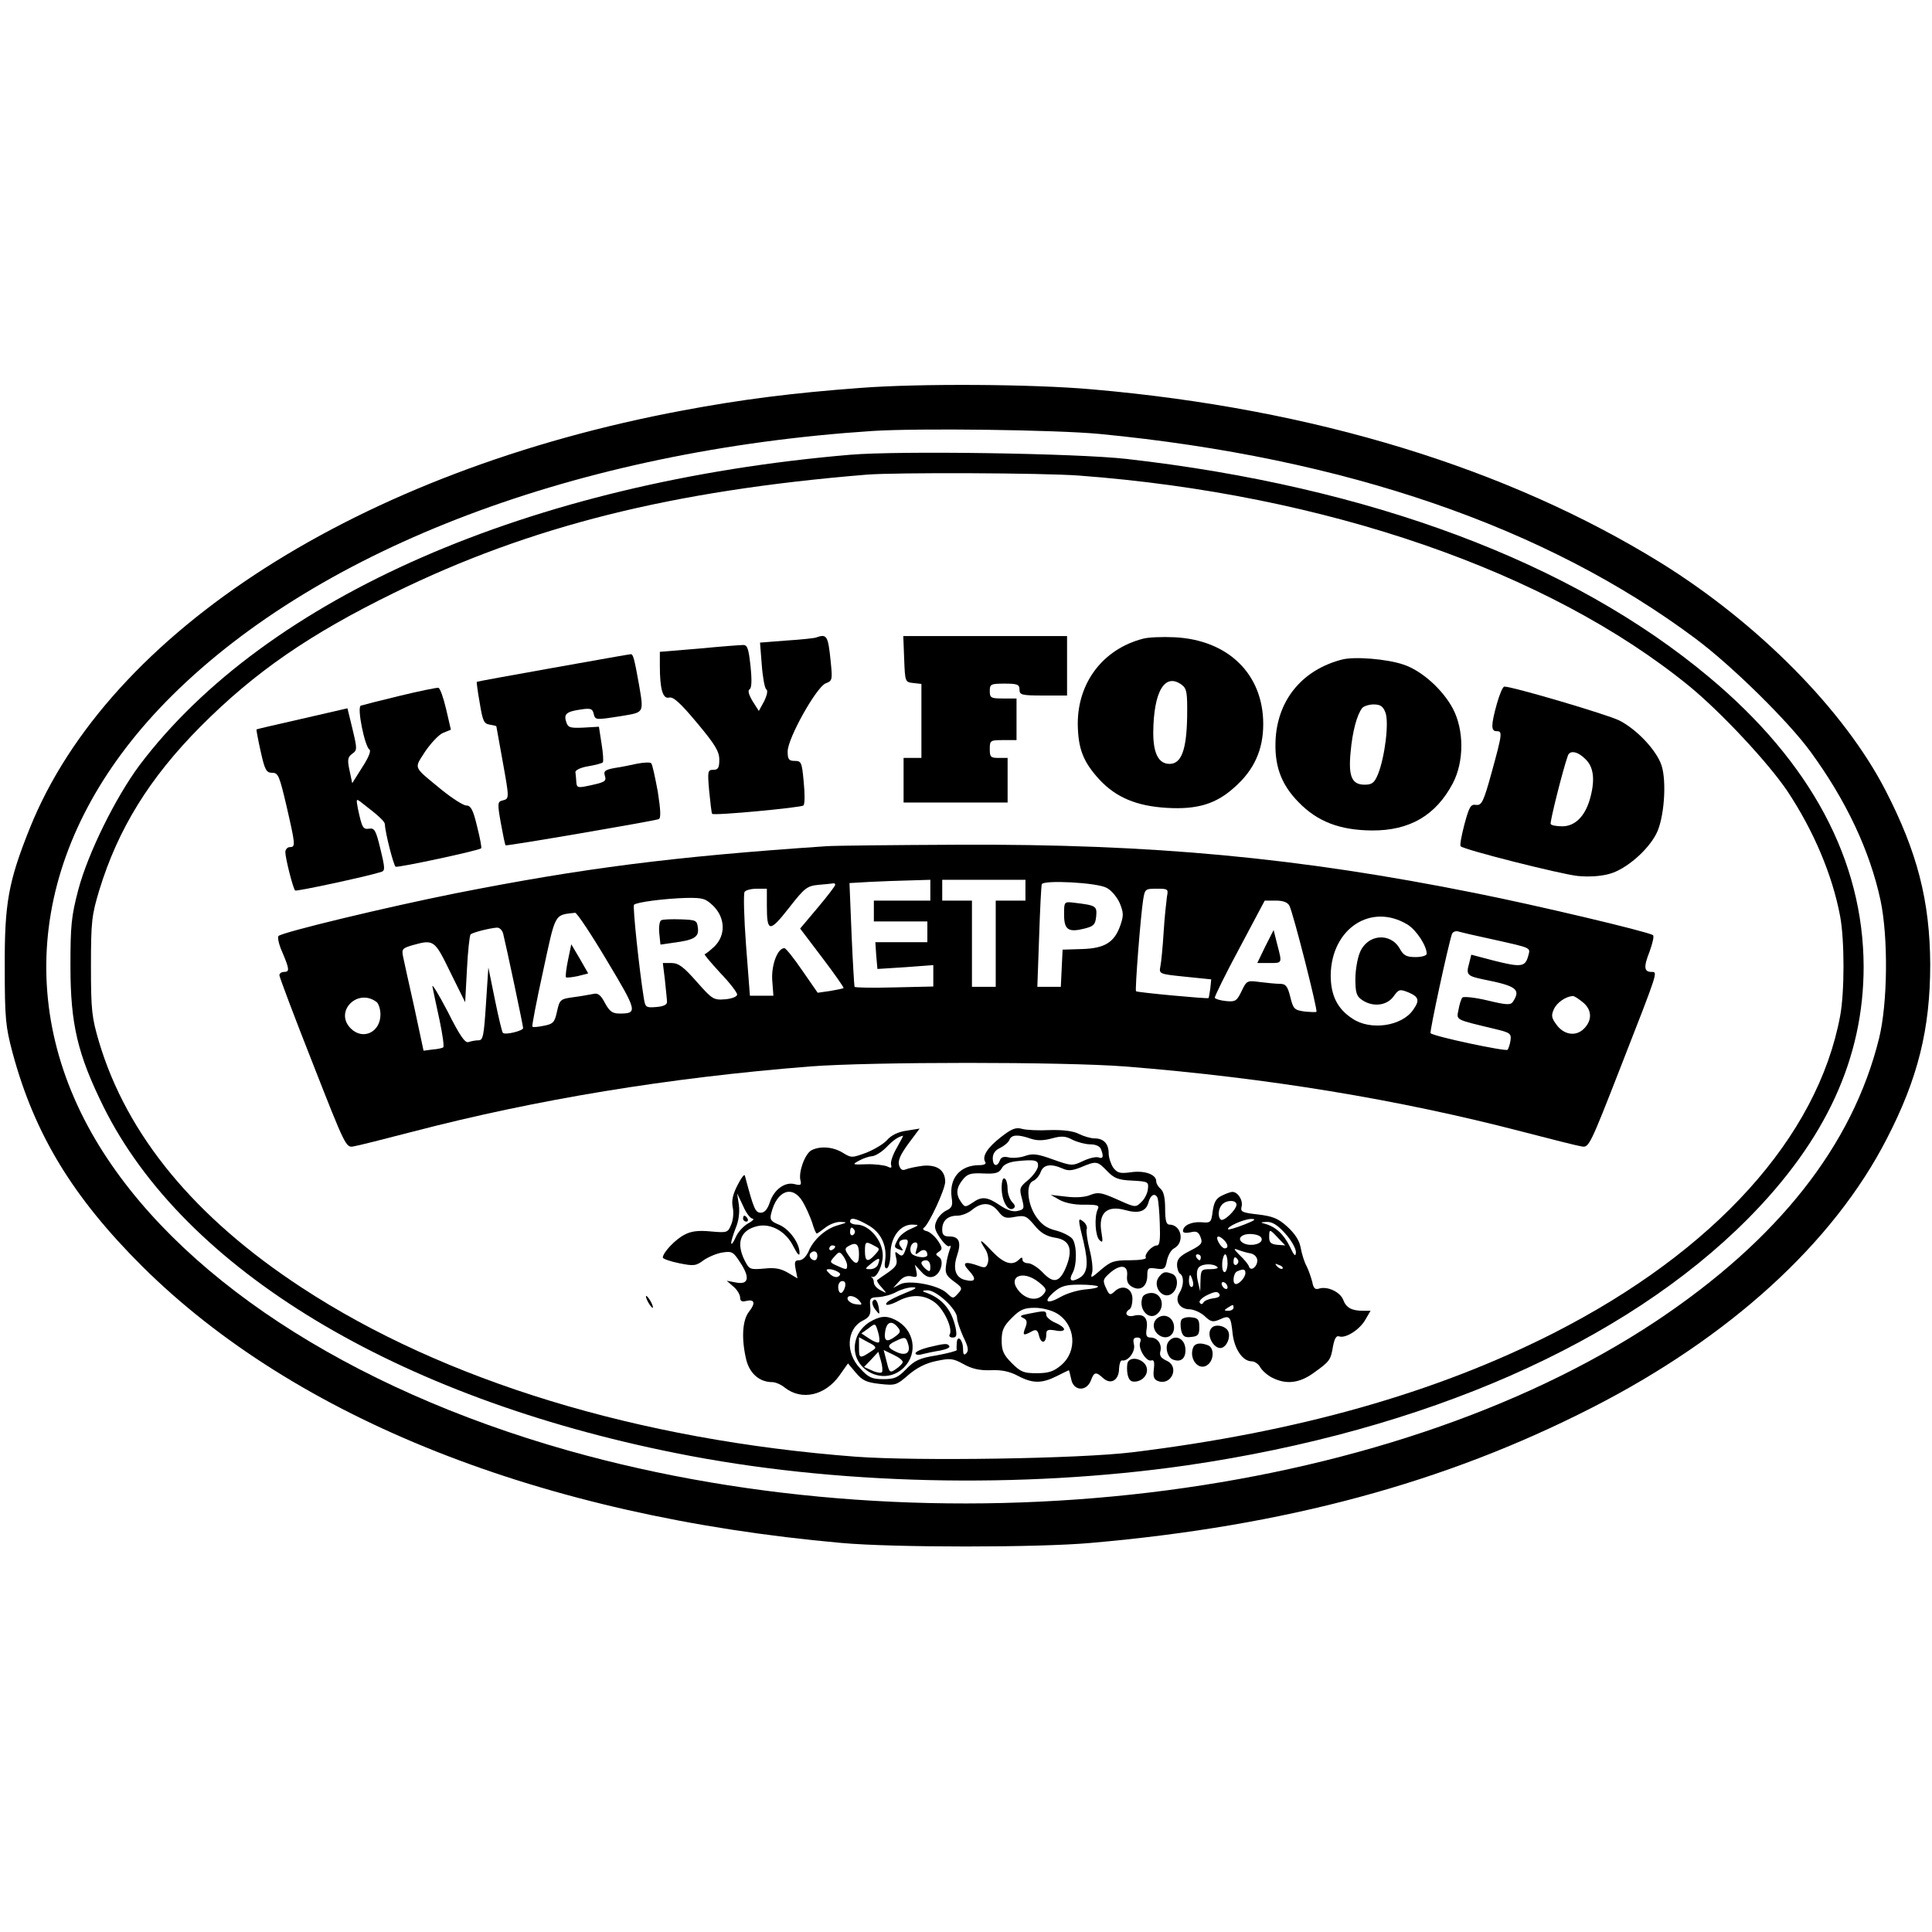<?xml version="1.0" standalone="no"?>
<!DOCTYPE svg PUBLIC "-//W3C//DTD SVG 20010904//EN"
 "http://www.w3.org/TR/2001/REC-SVG-20010904/DTD/svg10.dtd">
<svg version="1.0" xmlns="http://www.w3.org/2000/svg"
 width="650pt" height="650pt" viewBox="0 0 650 650"
 preserveAspectRatio="xMidYMid meet">
<g transform="translate(0,650) scale(0.1,-0.1)"
fill="#000000" stroke="none">
<path d="M2896 5195 c-230 -17 -402 -39 -599 -76 -1086 -203 -1931 -743 -2197
-1406 -72 -180 -85 -252 -84 -468 0 -172 3 -199 26 -286 74 -275 203 -487 437
-720 516 -512 1342 -840 2351 -930 173 -16 665 -16 840 0 654 57 1190 202
1684 454 465 237 814 555 994 906 105 203 146 370 146 586 -1 213 -43 378
-151 587 -139 269 -427 560 -753 763 -517 320 -1168 520 -1915 585 -201 18
-583 20 -779 5z m804 -155 c826 -80 1502 -313 2005 -689 122 -91 313 -279 387
-381 119 -163 199 -332 235 -500 26 -124 24 -345 -5 -463 -89 -361 -340 -678
-749 -951 -915 -608 -2418 -787 -3662 -436 -742 210 -1321 591 -1590 1046
-290 492 -195 1045 258 1494 503 499 1367 825 2356 890 156 10 618 4 765 -10z"/>
<path d="M2860 4970 c-1078 -92 -1964 -479 -2391 -1045 -80 -108 -173 -295
-206 -420 -23 -88 -26 -119 -26 -255 0 -196 24 -297 112 -475 272 -546 984
-976 1926 -1164 532 -107 1162 -121 1718 -41 802 117 1471 411 1887 829 263
265 390 541 390 849 -1 357 -177 687 -519 973 -463 388 -1142 642 -1961 735
-169 19 -764 28 -930 14z m770 -70 c828 -62 1580 -322 2054 -709 107 -88 264
-256 329 -352 89 -134 152 -283 178 -422 15 -80 15 -255 0 -335 -76 -408 -422
-791 -964 -1067 -398 -202 -862 -333 -1417 -401 -181 -22 -723 -30 -930 -15
-734 56 -1386 255 -1865 569 -359 235 -588 512 -682 827 -24 82 -27 105 -27
255 0 151 3 172 28 255 63 206 169 378 341 551 181 182 366 310 650 449 459
225 934 344 1590 398 98 8 593 6 715 -3z"/>
<path d="M2745 4355 c-5 -2 -50 -7 -99 -10 l-89 -7 6 -76 c3 -41 10 -78 15
-81 6 -4 3 -19 -7 -40 l-18 -33 -21 33 c-13 22 -17 36 -10 40 7 4 8 31 3 78
-6 56 -10 71 -24 71 -9 0 -76 -5 -148 -12 l-133 -11 0 -47 c0 -79 10 -112 31
-107 14 4 38 -18 94 -85 61 -73 75 -96 75 -124 0 -27 -4 -34 -20 -34 -19 0
-20 -4 -14 -72 4 -40 8 -75 10 -76 5 -7 299 21 307 28 5 4 5 40 1 79 -6 66 -8
71 -30 71 -20 0 -24 5 -24 32 0 44 97 217 128 229 22 8 23 12 17 71 -9 91 -13
96 -50 83z"/>
<path d="M3042 4283 c3 -77 3 -78 31 -81 l27 -3 0 -125 0 -124 -30 0 -30 0 0
-75 0 -75 175 0 175 0 0 75 0 75 -30 0 c-27 0 -30 3 -30 30 0 29 2 30 45 30
l45 0 0 70 0 70 -45 0 c-41 0 -45 2 -45 25 0 23 3 25 50 25 43 0 50 -3 50 -20
0 -18 7 -20 80 -20 l80 0 0 100 0 100 -275 0 -276 0 3 -77z"/>
<path d="M3845 4351 c-134 -35 -219 -147 -219 -286 1 -84 18 -128 73 -188 56
-60 125 -89 227 -95 102 -6 165 13 227 69 66 58 97 126 97 213 0 168 -118 283
-298 292 -42 2 -90 0 -107 -5z m131 -155 c17 -13 19 -26 18 -108 -2 -110 -19
-158 -59 -158 -37 0 -55 35 -55 105 1 139 39 203 96 161z"/>
<path d="M1860 4253 c-140 -25 -256 -46 -256 -47 -1 0 3 -32 10 -71 10 -61 14
-70 34 -73 12 -2 22 -4 22 -6 0 -1 9 -51 20 -111 24 -133 24 -132 1 -138 -17
-4 -18 -9 -6 -76 7 -39 14 -73 16 -75 4 -3 494 81 515 88 8 3 7 29 -3 93 -9
48 -18 91 -22 95 -3 4 -24 3 -46 -1 -22 -5 -57 -12 -78 -15 -31 -6 -37 -10
-32 -26 6 -19 1 -22 -62 -35 -29 -6 -33 -4 -34 14 -1 12 -2 27 -3 33 -1 7 18
16 43 20 24 4 46 10 49 13 3 3 1 31 -4 62 l-9 58 -52 -3 c-45 -2 -52 0 -58 19
-9 27 1 35 49 42 32 5 39 3 43 -13 6 -23 4 -23 94 -9 77 13 75 9 59 105 -16
89 -20 104 -28 103 -4 0 -122 -21 -262 -46z"/>
<path d="M4515 4281 c-131 -34 -213 -131 -223 -262 -6 -91 16 -156 77 -218 63
-65 138 -94 246 -95 128 -1 216 51 273 159 38 73 38 179 0 251 -34 64 -105
128 -166 148 -55 19 -165 28 -207 17z m146 -178 c13 -33 -2 -151 -25 -208 -12
-29 -20 -35 -45 -35 -43 0 -55 28 -47 110 6 68 21 125 39 148 5 6 23 12 38 12
23 0 32 -6 40 -27z"/>
<path d="M1345 4159 c-66 -16 -125 -31 -131 -33 -14 -5 13 -137 29 -148 6 -4
-3 -27 -24 -59 l-34 -54 -9 43 c-8 36 -6 45 9 56 17 12 17 16 1 83 l-17 70
-152 -35 c-84 -19 -153 -35 -154 -36 -1 -1 5 -34 14 -74 14 -63 19 -72 39 -72
20 0 24 -10 48 -112 30 -131 31 -138 11 -138 -8 0 -15 -8 -15 -17 0 -20 26
-123 33 -129 3 -4 236 46 288 62 15 4 15 11 -1 77 -15 63 -20 72 -38 69 -21
-3 -24 3 -38 68 -6 33 -6 34 12 20 60 -46 79 -64 79 -74 1 -28 29 -137 36
-142 7 -4 279 54 288 62 2 2 -4 35 -14 74 -13 55 -21 70 -36 70 -10 0 -46 23
-81 51 -101 83 -95 71 -58 130 19 28 46 57 60 63 l27 11 -16 69 c-9 38 -20 70
-26 72 -5 1 -64 -11 -130 -27z"/>
<path d="M5036 4132 c-20 -72 -20 -92 -1 -92 20 0 20 -6 -16 -137 -28 -102
-34 -113 -53 -111 -18 3 -23 -6 -39 -65 -10 -38 -16 -71 -13 -74 11 -12 337
-94 393 -100 39 -4 80 -1 108 7 55 15 128 78 157 134 27 51 36 176 18 231 -17
51 -83 121 -142 151 -40 20 -358 114 -387 114 -5 0 -16 -26 -25 -58z m299
-187 c28 -27 32 -73 13 -137 -17 -56 -50 -88 -92 -88 -19 0 -37 3 -39 8 -3 6
40 179 58 230 7 19 34 14 60 -13z"/>
<path d="M2780 3653 c-518 -35 -819 -74 -1245 -158 -231 -46 -584 -131 -598
-144 -4 -4 1 -29 13 -55 24 -57 25 -66 5 -66 -8 0 -15 -5 -15 -11 0 -6 50
-139 112 -296 109 -278 112 -285 137 -280 14 2 105 25 201 50 415 108 857 181
1335 219 208 16 852 16 1060 0 478 -38 920 -111 1335 -219 96 -25 187 -48 201
-50 25 -5 28 2 133 271 125 320 124 316 103 316 -26 0 -28 16 -7 69 10 28 16
53 11 55 -19 12 -390 100 -596 141 -597 120 -1090 166 -1740 163 -220 -1 -420
-3 -445 -5z m350 -148 l0 -35 -95 0 -95 0 0 -35 0 -35 90 0 90 0 0 -35 0 -35
-88 0 -87 0 3 -45 4 -45 94 6 94 7 0 -36 0 -36 -131 -3 c-72 -2 -132 -1 -134
2 -1 3 -6 82 -10 177 l-7 172 69 4 c37 2 98 4 136 5 l67 2 0 -35z m320 0 l0
-35 -50 0 -50 0 0 -145 0 -145 -40 0 -40 0 0 145 0 145 -50 0 -50 0 0 35 0 35
140 0 140 0 0 -35z m273 8 c16 -8 35 -31 44 -51 13 -32 14 -42 2 -76 -20 -57
-53 -77 -130 -79 l-64 -2 -3 -62 -3 -63 -39 0 -40 0 6 168 c3 92 7 172 9 177
4 15 185 6 218 -12z m-913 10 c-1 -5 -27 -39 -59 -77 l-59 -70 75 -99 c41 -54
73 -100 71 -101 -1 -2 -22 -6 -45 -10 l-42 -6 -52 75 c-28 41 -55 75 -60 75
-23 0 -44 -56 -41 -107 l4 -53 -40 0 -39 0 -13 169 c-7 93 -9 174 -5 180 3 6
22 11 41 11 l34 0 0 -57 c0 -90 9 -91 74 -8 53 68 61 74 99 78 23 2 45 4 50 5
4 1 7 -1 7 -5z m1116 -40 c-2 -16 -8 -68 -11 -118 -3 -49 -8 -102 -11 -116 -5
-26 -4 -26 83 -35 l88 -9 -3 -30 c-2 -16 -5 -31 -6 -33 -4 -3 -240 19 -244 23
-4 4 15 249 24 308 6 36 7 37 46 37 38 0 39 -1 34 -27z m-1525 -32 c39 -40 41
-97 3 -135 -15 -14 -30 -26 -33 -26 -4 0 20 -28 51 -62 32 -33 58 -67 58 -74
0 -7 -17 -14 -40 -16 -39 -3 -43 -1 -96 59 -44 50 -61 63 -85 63 l-29 0 7 -57
c3 -32 7 -65 7 -73 1 -10 -11 -16 -36 -18 -35 -3 -37 -1 -42 30 -15 93 -38
309 -33 314 9 9 105 21 175 23 58 1 66 -2 93 -28z m1937 2 c13 -25 96 -352 91
-357 -2 -2 -20 -1 -41 1 -33 5 -37 8 -47 49 -9 36 -15 44 -35 44 -13 0 -43 3
-67 6 -43 6 -45 5 -62 -31 -16 -33 -21 -36 -52 -33 -20 2 -36 7 -38 11 -1 4
36 80 83 167 l85 160 37 0 c26 0 40 -6 46 -17z m-2296 -185 c102 -170 104
-178 43 -178 -25 0 -34 7 -50 36 -14 27 -24 34 -39 30 -12 -2 -42 -8 -67 -11
-44 -6 -46 -8 -55 -48 -8 -37 -13 -42 -44 -48 -19 -4 -37 -6 -39 -3 -2 2 14
86 36 186 43 199 37 189 108 197 6 0 54 -72 107 -161z m2694 121 c29 -18 64
-71 64 -98 0 -6 -17 -11 -37 -11 -31 0 -41 5 -54 29 -32 55 -109 48 -134 -14
-8 -19 -15 -59 -15 -89 0 -45 4 -58 22 -70 36 -25 83 -20 106 11 18 25 21 26
51 14 35 -15 38 -27 15 -59 -38 -55 -144 -70 -204 -29 -51 33 -73 79 -73 146
2 157 136 245 259 170z m-3043 -31 c11 -44 67 -309 67 -317 0 -9 -60 -24 -68
-16 -3 2 -15 53 -27 112 l-22 108 -8 -122 c-7 -109 -10 -123 -25 -123 -10 0
-25 -3 -34 -6 -11 -4 -29 21 -70 103 -31 59 -54 97 -51 83 3 -14 13 -64 24
-113 10 -48 16 -89 12 -91 -3 -2 -19 -6 -36 -7 l-30 -4 -31 145 c-18 80 -35
157 -38 172 -5 25 -2 28 32 38 72 20 74 18 127 -91 l50 -101 6 111 c3 61 9
114 12 117 7 7 63 21 88 23 10 1 19 -9 22 -21z m3327 -18 c138 -31 129 -27
121 -58 -10 -35 -24 -37 -115 -14 l-76 20 -8 -32 c-10 -35 -5 -40 48 -51 111
-22 127 -33 101 -74 -8 -13 -20 -13 -86 3 -42 10 -80 14 -85 10 -4 -5 -10 -23
-13 -41 -7 -36 -14 -32 123 -65 50 -12 55 -15 52 -38 -2 -14 -7 -28 -10 -32
-7 -6 -249 45 -259 56 -4 4 59 295 72 334 3 7 13 11 22 8 10 -3 61 -15 113
-26z m-3752 -212 c6 -6 12 -24 12 -41 0 -60 -59 -88 -100 -47 -57 57 24 138
88 88z m4056 1 c32 -25 34 -61 5 -90 -27 -27 -67 -21 -92 13 -17 23 -19 31 -9
53 10 22 39 42 63 44 4 1 18 -8 33 -20z"/>
<path d="M3580 3423 c0 -51 14 -61 69 -47 31 8 36 13 39 41 3 35 0 37 -75 46
-33 4 -33 3 -33 -40z"/>
<path d="M2225 3404 c-6 -2 -9 -22 -7 -43 l4 -39 41 6 c72 9 89 19 85 50 -3
26 -6 27 -58 29 -30 1 -60 0 -65 -3z"/>
<path d="M4257 3316 l-27 -56 40 0 c45 0 44 -2 27 63 l-12 48 -28 -55z"/>
<path d="M1911 3270 c-6 -29 -9 -55 -7 -58 3 -2 21 0 40 4 l35 9 -28 49 -29
49 -11 -53z"/>
<path d="M3367 2674 c-46 -36 -64 -65 -52 -84 4 -6 -5 -10 -20 -10 -65 0 -103
-44 -93 -111 4 -25 0 -33 -17 -41 -13 -6 -28 -21 -34 -35 -9 -20 -7 -30 12
-58 13 -19 27 -32 32 -27 4 4 5 -2 0 -13 -4 -11 -10 -34 -12 -51 -4 -27 0 -36
26 -55 29 -21 30 -24 14 -41 -16 -18 -17 -18 -38 2 -29 27 -127 45 -157 29
l-23 -12 20 22 c13 15 26 20 41 17 19 -5 21 -2 17 17 l-5 22 21 -23 c14 -16
27 -22 41 -17 25 8 38 54 19 66 -12 8 -12 10 0 18 12 8 12 13 -3 36 -10 15
-27 30 -38 33 -11 2 -15 8 -10 11 17 11 72 130 72 155 0 39 -27 58 -74 54 -23
-3 -48 -8 -58 -12 -11 -5 -18 -2 -23 13 -5 16 4 36 31 73 l38 51 -44 -7 c-29
-4 -52 -16 -65 -31 -11 -13 -43 -32 -70 -43 -49 -18 -51 -18 -80 0 -33 20 -76
23 -105 8 -22 -12 -44 -73 -37 -101 4 -16 1 -18 -19 -13 -33 9 -70 -18 -84
-61 -8 -24 -18 -35 -30 -35 -19 0 -24 12 -54 125 -2 6 -13 -9 -25 -33 -16 -31
-20 -52 -16 -73 4 -17 2 -43 -5 -59 -11 -27 -13 -28 -69 -23 -41 4 -66 1 -88
-11 -30 -15 -73 -60 -73 -77 0 -4 25 -13 55 -19 49 -10 57 -9 82 10 16 11 44
23 63 26 32 5 37 3 60 -33 34 -51 29 -76 -13 -68 l-32 6 23 -20 c12 -10 22
-27 22 -36 0 -12 6 -16 20 -12 29 7 33 -7 10 -36 -23 -29 -26 -93 -9 -163 12
-46 45 -74 87 -74 11 0 30 -8 43 -19 57 -44 135 -26 183 41 l29 41 26 -31 c22
-26 35 -33 81 -38 53 -6 57 -4 96 30 28 24 59 40 94 47 47 10 56 9 91 -10 28
-16 54 -22 91 -21 37 2 65 -4 93 -19 49 -26 80 -26 130 -1 22 11 40 20 41 20
1 0 4 -13 8 -30 7 -40 51 -43 66 -5 11 30 17 31 42 8 26 -23 53 -6 53 33 1 16
5 28 10 27 21 -4 46 31 40 54 -4 17 -1 23 11 23 11 0 14 -5 10 -16 -8 -21 21
-67 38 -61 8 3 11 -5 8 -29 -3 -25 0 -35 13 -40 46 -18 75 48 30 68 -19 9 -25
17 -21 32 6 24 -10 46 -33 46 -14 0 -17 7 -13 31 5 36 -11 51 -45 42 -23 -5
-32 10 -13 22 6 3 10 19 10 35 0 36 -33 50 -59 26 -16 -15 -19 -14 -30 11 -12
25 -10 30 14 51 35 30 61 26 57 -10 -2 -19 3 -30 18 -38 28 -15 50 3 50 39 0
25 3 27 30 23 27 -4 31 -1 36 27 4 18 14 36 24 41 37 20 25 80 -16 80 -10 0
-14 14 -14 54 0 35 -5 58 -15 66 -8 7 -15 18 -15 26 0 23 -40 37 -86 30 -37
-5 -45 -2 -59 16 -8 13 -15 34 -15 48 0 32 -17 50 -47 50 -13 0 -37 7 -53 15
-20 10 -52 14 -97 13 -38 -2 -80 0 -94 4 -21 6 -35 1 -72 -28z m-350 -36 c-14
-24 -22 -49 -19 -57 3 -11 0 -12 -14 -5 -11 4 -41 8 -69 7 -48 -2 -49 -1 -25
12 14 8 33 14 43 15 10 0 32 13 48 29 24 25 40 36 57 40 2 1 -8 -18 -21 -41z
m451 31 c21 -7 42 -7 71 1 33 9 46 8 70 -5 17 -8 43 -15 59 -15 18 0 32 -6 36
-16 10 -25 7 -34 -8 -28 -8 3 -31 -2 -52 -12 -36 -17 -39 -17 -101 5 -52 19
-69 21 -94 12 -17 -6 -42 -8 -55 -5 -17 4 -26 1 -30 -10 -9 -24 -24 -19 -24 7
0 16 9 28 25 35 14 7 28 19 31 27 7 18 29 19 72 4z m24 -94 c-2 -11 -17 -32
-34 -46 -28 -23 -29 -28 -20 -61 9 -34 8 -37 -14 -42 -15 -4 -35 2 -60 19 -43
29 -61 31 -93 8 -23 -15 -25 -15 -37 2 -19 26 -17 49 5 76 16 20 27 23 70 21
41 -2 52 2 61 17 6 13 24 21 48 24 65 7 77 4 74 -18z m233 -15 c23 -24 37 -30
84 -32 53 -3 56 -4 53 -28 -1 -14 -11 -34 -22 -44 -19 -19 -20 -19 -80 8 -54
24 -65 26 -91 16 -18 -8 -49 -10 -82 -6 l-52 6 30 -17 c18 -10 51 -17 83 -16
45 0 52 -2 45 -16 -12 -26 -8 -90 6 -103 11 -11 12 -6 7 24 -12 66 17 94 79
77 46 -13 71 -5 79 26 7 27 24 33 31 13 2 -7 6 -46 7 -85 2 -51 0 -73 -9 -73
-17 0 -44 -30 -38 -41 4 -5 -20 -9 -54 -9 -54 0 -64 -4 -97 -32 -32 -28 -36
-30 -30 -11 4 12 0 47 -8 78 -8 31 -12 63 -10 69 3 7 -2 19 -11 26 -19 15 -19
11 1 -70 17 -74 13 -105 -17 -121 -26 -14 -34 -6 -20 19 15 28 14 94 -1 114
-7 9 -32 22 -55 28 -32 8 -49 20 -68 48 -29 43 -34 109 -9 119 8 3 20 16 25
29 9 26 34 30 73 13 19 -9 33 -8 63 4 52 22 55 21 88 -13z m-1025 -102 c11
-18 25 -50 32 -70 6 -21 13 -38 16 -38 2 0 15 9 29 20 14 11 37 20 52 19 23
-1 22 -2 -9 -11 -42 -11 -84 -49 -100 -89 -8 -17 -20 -29 -31 -29 -15 0 -17
-5 -12 -31 l6 -30 -32 19 c-24 14 -44 18 -80 14 -47 -4 -50 -3 -65 26 -31 61
-15 104 43 117 46 10 96 -19 120 -68 14 -27 21 -35 21 -22 0 33 -35 81 -70 95
-27 11 -31 17 -25 39 19 76 71 95 105 39z m-168 -58 c7 -1 0 -8 -15 -16 -16
-9 -35 -30 -42 -47 -8 -18 -14 -26 -15 -19 0 7 7 29 15 50 10 23 14 52 11 77
l-6 40 20 -42 c10 -24 25 -43 32 -43z m827 24 c17 -22 25 -24 56 -18 33 6 39
3 65 -28 21 -26 40 -37 69 -42 49 -7 61 -37 40 -93 -22 -57 -43 -64 -80 -25
-16 17 -39 32 -50 32 -10 0 -19 5 -19 12 0 9 -3 9 -12 0 -22 -22 -51 -13 -90
28 -40 43 -48 45 -23 7 8 -12 12 -32 9 -44 -5 -18 -10 -20 -31 -12 -47 17 -59
12 -33 -16 27 -29 22 -40 -14 -31 -31 8 -41 37 -26 82 15 44 7 64 -25 64 -19
0 -25 5 -25 23 0 30 18 47 51 47 15 0 37 9 50 20 33 27 64 25 88 -6z m-438
-46 c43 -24 64 -69 57 -119 -3 -18 -1 -28 6 -26 6 2 12 25 12 51 1 55 33 96
73 96 25 -1 25 -1 -6 -15 -17 -7 -36 -22 -42 -34 -14 -26 -14 -28 5 -35 13 -5
14 -4 6 7 -13 15 -6 27 14 27 10 0 11 -7 2 -30 -8 -25 -13 -29 -25 -19 -12 11
-13 8 -8 -13 5 -21 1 -29 -27 -49 -18 -12 -35 -24 -37 -26 -2 -1 4 -13 15 -24
19 -22 19 -22 -3 -10 -13 6 -23 18 -23 26 0 7 -3 15 -7 18 -5 2 -3 3 3 1 14
-3 34 39 34 72 0 50 -45 103 -87 104 -13 0 -23 5 -23 10 0 16 19 12 61 -12z
m-46 -17 c3 -5 1 -12 -5 -16 -5 -3 -10 1 -10 9 0 18 6 21 15 7z m15 -82 c0
-35 -12 -37 -34 -4 -15 22 -15 25 1 34 24 13 33 5 33 -30z m51 30 c20 -10 20
-11 3 -30 -24 -27 -34 -24 -34 11 0 33 2 35 31 19z m143 -11 c-6 -19 -5 -21 8
-11 14 13 28 8 28 -9 0 -11 -31 -10 -49 1 -15 10 -8 41 9 41 7 0 9 -8 4 -22z
m-274 8 c0 -3 -4 -8 -10 -11 -5 -3 -10 -1 -10 4 0 6 5 11 10 11 6 0 10 -2 10
-4z m-60 -31 c0 -8 -4 -15 -9 -15 -13 0 -22 16 -14 24 11 11 23 6 23 -9z m100
-32 c0 -16 -2 -16 -35 -1 -24 11 -24 12 -8 30 16 18 18 18 30 2 7 -10 13 -24
13 -31z m104 3 c-3 -9 -15 -16 -26 -16 -19 0 -19 1 3 19 27 22 32 21 23 -3z
m176 -7 c0 -18 -2 -19 -15 -9 -8 7 -15 16 -15 21 0 5 7 9 15 9 9 0 15 -9 15
-21z m-311 -18 c10 -6 10 -10 1 -16 -7 -4 -19 0 -28 9 -14 13 -14 16 -2 16 8
0 21 -4 29 -9z m676 -35 c25 -20 28 -26 16 -40 -19 -23 -54 -20 -80 7 -46 50
8 78 64 33z m-652 -16 c-3 -11 -9 -20 -14 -20 -5 0 -9 9 -9 20 0 11 6 20 14
20 9 0 12 -7 9 -20z m851 2 c2 -4 -16 -8 -41 -10 -25 -2 -63 -13 -84 -25 -47
-27 -61 -17 -23 16 23 20 40 25 86 25 32 0 60 -3 62 -6z m-648 -22 c-27 -11
-54 -24 -60 -30 -15 -15 7 -13 40 5 44 22 88 19 123 -10 30 -26 57 -87 46
-105 -3 -5 1 -10 10 -10 13 0 15 6 10 33 -14 63 -47 101 -105 120 -9 3 -4 6
10 6 30 1 100 -64 100 -93 0 -11 10 -39 21 -64 16 -32 19 -46 10 -55 -8 -8
-11 -4 -11 15 0 30 -19 49 -21 21 -1 -10 -1 -21 0 -25 0 -3 -30 -11 -68 -18
-57 -9 -74 -17 -102 -46 -28 -29 -40 -34 -77 -34 -38 0 -50 5 -78 36 -50 52
-46 132 7 160 24 12 29 20 27 47 -3 29 -1 32 27 33 17 1 44 8 60 17 17 9 41
16 55 16 18 0 12 -5 -24 -19z m-155 -26 c11 -14 10 -15 -11 -12 -13 1 -25 9
-28 16 -5 17 23 15 39 -4z m665 -43 c63 -38 70 -128 13 -175 -24 -20 -41 -26
-81 -26 -44 0 -54 4 -84 34 -28 28 -34 42 -34 76 0 34 6 48 34 76 28 28 41 34
78 34 24 0 56 -8 74 -19z"/>
<path d="M3370 2503 c0 -43 21 -80 39 -69 8 5 7 11 -4 22 -8 9 -15 28 -15 44
0 16 -4 32 -10 35 -6 4 -10 -9 -10 -32z"/>
<path d="M2500 2400 c0 -5 5 -10 11 -10 5 0 7 5 4 10 -3 6 -8 10 -11 10 -2 0
-4 -4 -4 -10z"/>
<path d="M2936 2122 c-3 -5 1 -18 9 -28 14 -18 15 -18 12 3 -4 27 -13 38 -21
25z"/>
<path d="M2924 2051 c-19 -12 -37 -34 -43 -54 -32 -96 88 -169 160 -98 49 49
35 128 -28 160 -31 16 -53 14 -89 -8z m33 -67 c-3 -3 -17 2 -32 12 l-27 18 24
17 c23 18 23 18 32 -12 5 -16 6 -32 3 -35z m63 51 c11 -13 10 -18 -6 -30 -30
-23 -41 -18 -36 15 5 33 22 39 42 15z m-81 -76 c-47 -32 -49 -31 -49 6 l0 36
31 -17 c25 -12 29 -18 18 -25z m116 20 c10 -30 -7 -42 -38 -28 -33 15 -34 23
-4 37 31 15 35 15 42 -9z m-18 -63 c-2 -5 -12 -15 -24 -23 -19 -13 -21 -11
-30 26 l-10 39 33 -16 c19 -9 33 -20 31 -26z m-70 -33 c-4 -3 -19 -1 -33 6
l-27 12 24 25 24 26 9 -31 c5 -17 6 -34 3 -38z"/>
<path d="M3123 1967 c-24 -6 -43 -15 -43 -20 0 -5 10 -7 23 -3 12 3 39 9 59
12 21 4 35 10 32 15 -6 10 -13 10 -71 -4z"/>
<path d="M3460 2080 c-27 -5 -31 -8 -18 -14 13 -6 15 -13 8 -32 -11 -27 -7
-29 20 -14 16 9 21 6 26 -15 7 -28 24 -24 24 5 0 16 5 18 30 14 17 -4 30 -2
30 4 0 5 -13 15 -30 22 -16 7 -30 19 -30 26 0 15 -5 15 -60 4z"/>
<path d="M4110 2477 c-19 -9 -26 -23 -30 -52 -5 -38 -6 -40 -39 -37 -33 2 -61
-11 -61 -30 0 -6 11 -7 25 -4 20 5 27 2 34 -16 8 -20 4 -26 -35 -46 -34 -17
-44 -28 -44 -47 0 -13 5 -27 10 -30 14 -9 13 -41 -2 -65 -17 -27 1 -55 35 -55
15 -1 37 -11 50 -23 21 -20 28 -21 51 -11 33 15 37 11 43 -48 6 -52 34 -93 64
-93 10 0 23 -9 29 -20 6 -11 24 -27 40 -35 47 -24 92 -19 141 17 53 38 56 42
64 90 5 25 11 35 20 32 21 -8 68 21 88 55 l18 31 -25 0 c-38 0 -57 10 -67 37
-10 26 -52 46 -80 38 -14 -5 -20 0 -24 22 -4 15 -12 39 -19 53 -8 14 -16 41
-20 62 -4 24 -19 47 -45 71 -31 28 -49 35 -98 41 -54 6 -60 9 -56 26 6 21 -12
50 -31 50 -6 0 -22 -6 -36 -13z m50 -30 c0 -17 -44 -59 -53 -50 -11 10 -8 38
5 51 16 16 48 15 48 -1z m26 -67 c-28 -11 -52 -18 -54 -16 -7 8 53 35 78 35
18 0 12 -5 -24 -19z m138 -30 c20 -22 36 -50 36 -63 -1 -17 -6 -12 -21 20 -21
42 -48 66 -84 76 -16 4 -14 5 6 6 19 1 37 -10 63 -39z m-24 -15 l24 -25 -27 2
c-21 2 -27 8 -27 25 0 29 1 29 30 -2z m-55 -5 c0 -17 -43 -25 -64 -11 -22 14
-2 32 32 29 20 -2 32 -8 32 -18z m-127 -2 c14 -14 16 -28 2 -28 -5 0 -14 9
-20 20 -12 22 -1 27 18 8z m90 -45 c13 -3 22 -13 22 -24 0 -21 -22 -38 -28
-20 -2 7 -16 24 -31 38 -21 21 -22 24 -6 18 11 -4 30 -10 43 -12z m-168 -13
c0 -5 -2 -10 -4 -10 -3 0 -8 5 -11 10 -3 6 -1 10 4 10 6 0 11 -4 11 -10z m90
-20 c0 -16 -5 -30 -10 -30 -6 0 -9 14 -8 30 1 17 6 30 10 30 4 0 8 -13 8 -30z
m35 11 c3 -5 1 -12 -5 -16 -5 -3 -10 1 -10 9 0 18 6 21 15 7z m-69 -24 c4 -4
-7 -7 -24 -7 -30 0 -32 -2 -33 -37 l-1 -38 -8 34 c-5 22 -4 38 3 47 12 13 50
14 63 1z m219 -5 c-3 -3 -11 0 -18 7 -9 10 -8 11 6 5 10 -3 15 -9 12 -12z
m-125 -15 c0 -14 -20 -37 -32 -37 -13 0 -9 38 5 43 21 9 27 7 27 -6z m-177
-27 c3 -11 1 -20 -4 -20 -5 0 -9 9 -9 20 0 11 2 20 4 20 2 0 6 -9 9 -20z m117
-21 c0 -6 -4 -7 -10 -4 -5 3 -10 11 -10 16 0 6 5 7 10 4 6 -3 10 -11 10 -16z
m-48 -37 c-15 -2 -30 -8 -33 -14 -4 -7 -9 -7 -13 0 -3 5 9 17 26 25 25 12 34
13 40 4 5 -8 -2 -13 -20 -15z m68 -32 c0 -5 -8 -10 -17 -10 -15 0 -16 2 -3 10
19 12 20 12 20 0z"/>
<path d="M3900 2205 c-26 -31 13 -82 44 -56 21 17 21 57 0 65 -23 9 -30 8 -44
-9z"/>
<path d="M3844 2136 c-16 -42 24 -83 52 -54 25 25 11 68 -22 68 -13 0 -27 -6
-30 -14z"/>
<path d="M2180 2120 c6 -11 13 -20 16 -20 2 0 0 9 -6 20 -6 11 -13 20 -16 20
-2 0 0 -9 6 -20z"/>
<path d="M3895 2066 c-20 -14 -17 -44 6 -59 24 -15 49 -1 49 27 0 32 -30 50
-55 32z"/>
<path d="M3975 2060 c-4 -6 -4 -22 -1 -36 5 -20 12 -25 34 -22 23 2 27 8 27
33 0 25 -4 31 -27 33 -14 2 -29 -2 -33 -8z"/>
<path d="M4077 2033 c-24 -23 12 -83 39 -65 18 12 25 44 13 58 -12 15 -41 19
-52 7z"/>
<path d="M3932 1987 c-14 -16 -5 -54 14 -61 28 -11 45 5 42 38 -3 34 -36 48
-56 23z"/>
<path d="M4014 1966 c-15 -40 21 -81 50 -57 21 17 21 57 0 65 -26 10 -44 7
-50 -8z"/>
<path d="M3794 1916 c-3 -9 -3 -28 0 -42 5 -19 12 -24 28 -22 29 4 46 33 32
56 -15 23 -52 28 -60 8z"/>
</g>
</svg>
